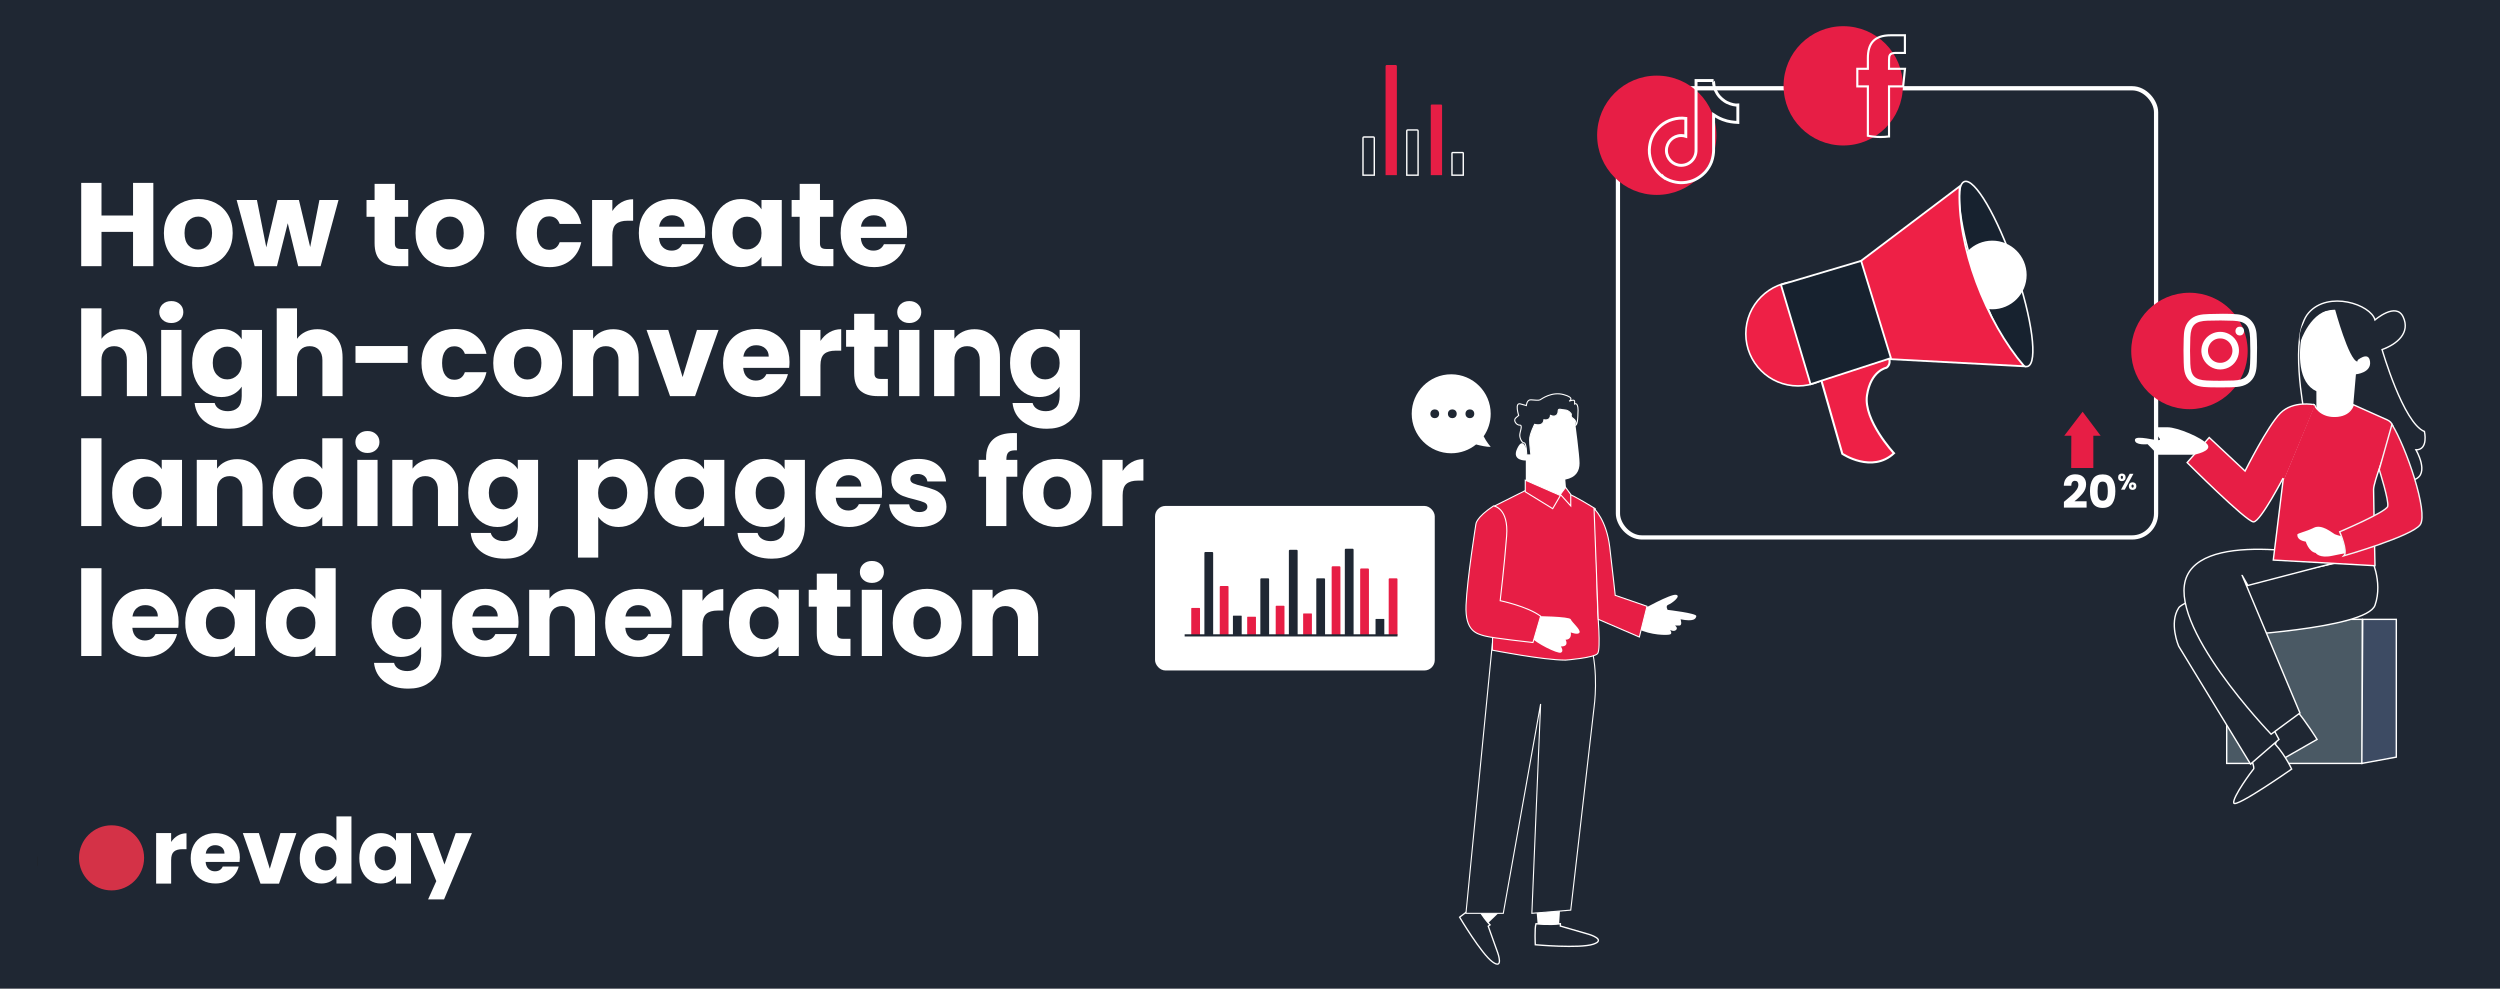 <?xml version="1.0" encoding="UTF-8"?>
<svg id="Layer_8" data-name="Layer 8" xmlns="http://www.w3.org/2000/svg" xmlns:xlink="http://www.w3.org/1999/xlink" viewBox="0 0 1770 700">
  <defs>
    <style>
      .cls-1, .cls-2, .cls-3, .cls-4, .cls-5, .cls-6, .cls-7, .cls-8 {
        fill: none;
      }

      .cls-2 {
        stroke-width: 1.55px;
      }

      .cls-2, .cls-9, .cls-10, .cls-11, .cls-12, .cls-3, .cls-13, .cls-14, .cls-15, .cls-4, .cls-5, .cls-6, .cls-16, .cls-17, .cls-18, .cls-19, .cls-20, .cls-21, .cls-22, .cls-23, .cls-7, .cls-8 {
        stroke-miterlimit: 10;
      }

      .cls-2, .cls-3 {
        stroke: #1f2733;
      }

      .cls-9, .cls-10 {
        fill: #17222f;
      }

      .cls-9, .cls-10, .cls-11, .cls-12, .cls-14, .cls-15, .cls-4, .cls-6, .cls-16, .cls-17, .cls-18, .cls-19, .cls-20, .cls-21, .cls-22, .cls-23, .cls-8 {
        stroke: #fff;
      }

      .cls-9, .cls-15, .cls-21 {
        stroke-width: 1.31px;
      }

      .cls-10, .cls-20 {
        stroke-width: 1.13px;
      }

      .cls-11, .cls-12, .cls-13, .cls-24 {
        fill: #e71e45;
      }

      .cls-25 {
        fill: #d43247;
      }

      .cls-12, .cls-16 {
        stroke-width: .78px;
      }

      .cls-3, .cls-4 {
        stroke-linecap: round;
        stroke-width: 3px;
      }

      .cls-13 {
        stroke: #f5f5f5;
      }

      .cls-14, .cls-16, .cls-17, .cls-18, .cls-26 {
        fill: #1f2733;
      }

      .cls-15, .cls-27 {
        fill: #fff;
      }

      .cls-28 {
        clip-path: url(#clippath-1);
      }

      .cls-5 {
        stroke: #e71e45;
        stroke-width: 2px;
      }

      .cls-6 {
        stroke-width: 1.51px;
      }

      .cls-17 {
        stroke-width: .98px;
      }

      .cls-18 {
        stroke-width: .95px;
      }

      .cls-19 {
        fill: #3d4b63;
      }

      .cls-20, .cls-21, .cls-22 {
        fill: #ee2046;
      }

      .cls-22 {
        stroke-width: 1.48px;
      }

      .cls-29 {
        clip-path: url(#clippath);
      }

      .cls-23 {
        fill: #4a5964;
      }

      .cls-7 {
        stroke: #211f1f;
        stroke-width: .25px;
      }

      .cls-8 {
        stroke-width: 2.08px;
      }
    </style>
    <clipPath id="clippath">
      <rect class="cls-1" width="1770" height="700"/>
    </clipPath>
    <clipPath id="clippath-1">
      <rect class="cls-1" x="26.7" y="548.01" width="337.56" height="117.99"/>
    </clipPath>
  </defs>
  <g class="cls-29">
    <rect class="cls-26" width="1770" height="700"/>
    <g>
      <g>
        <g>
          <path class="cls-22" d="M1340.92,320.89s-21.76-23.43-19.08-41.02c2.68-17.59,13.77-19.51,13.77-19.51,0,0,3.56-2.19,1.72-7.19-1.85-5-47.87,15.93-47.87,15.93l14.9,52.18s20.94,14.12,36.56-.39Z"/>
          <circle class="cls-20" cx="1272.98" cy="236.29" r="36.95"/>
          <ellipse class="cls-10" cx="1413.21" cy="193.88" rx="13.99" ry="69.15" transform="translate(13.51 468.8) rotate(-18.92)"/>
          <circle class="cls-15" cx="1410.55" cy="194.68" r="23.65"/>
          <path class="cls-21" d="M1387.48,131.91l-75.93,57.37,16.63,64.46,104.93,5.58c-26.89-31.61-48.19-84.58-45.63-127.41Z"/>
          <polygon class="cls-9" points="1338.77 253.52 1281.88 272.03 1260.91 201.59 1317.68 184.7 1338.77 253.52"/>
        </g>
        <line class="cls-3" x1="1443.5" y1="159.5" x2="1469.5" y2="134.5"/>
        <line class="cls-3" x1="1450.66" y1="182.62" x2="1513.5" y2="173.5"/>
        <line class="cls-3" x1="1451.5" y1="207.5" x2="1493.5" y2="222.5"/>
      </g>
      <rect class="cls-4" x="1145.5" y="62.5" width="381" height="318" rx="16.93" ry="16.93"/>
      <polygon class="cls-24" points="1466.41 331.34 1482.08 331.34 1482.08 308.5 1487.26 308.5 1474.5 291.5 1461.5 308.5 1466.5 308.5 1466.41 331.34"/>
      <g>
        <path class="cls-27" d="M1462.23,354.51c2.09-1.73,3.74-3.15,4.94-4.26,1.21-1.11,2.22-2.27,3.06-3.49s1.25-2.4,1.25-3.55c0-.87-.2-1.56-.61-2.05-.41-.49-1.01-.74-1.82-.74s-1.45.3-1.9.91c-.46.61-.69,1.47-.69,2.58h-5.28c.04-1.81.43-3.33,1.17-4.54.74-1.22,1.71-2.11,2.91-2.69s2.54-.86,4.02-.86c2.54,0,4.45.65,5.74,1.95,1.29,1.3,1.94,3,1.94,5.09,0,2.28-.78,4.4-2.34,6.35-1.56,1.95-3.54,3.86-5.95,5.71h8.64v4.45h-16.06v-4.06c.72-.58,1.06-.84.99-.8Z"/>
        <path class="cls-27" d="M1481.83,339.03c1.42-2.11,3.71-3.17,6.86-3.17s5.45,1.06,6.86,3.17,2.13,5,2.13,8.67-.71,6.62-2.13,8.74c-1.42,2.11-3.71,3.17-6.86,3.17s-5.45-1.06-6.86-3.17c-1.42-2.11-2.13-5.02-2.13-8.74s.71-6.56,2.13-8.67ZM1491.6,342.72c-.47-1.16-1.44-1.74-2.91-1.74s-2.44.58-2.91,1.74c-.47,1.16-.7,2.82-.7,4.98,0,1.45.08,2.65.26,3.6.17.95.52,1.72,1.04,2.3.52.59,1.3.88,2.32.88s1.8-.29,2.32-.88c.52-.59.87-1.35,1.04-2.3.17-.95.26-2.15.26-3.6,0-2.15-.23-3.81-.7-4.98Z"/>
        <path class="cls-27" d="M1500.36,335.96c.5-.47,1.14-.7,1.93-.7s1.43.24,1.92.7c.49.47.74,1.14.74,2s-.25,1.53-.74,2c-.49.47-1.13.7-1.92.7s-1.43-.23-1.93-.7c-.5-.47-.74-1.14-.74-2s.25-1.53.74-2ZM1501.5,337.96c0,.73.26,1.09.77,1.09.25,0,.44-.09.58-.27s.21-.45.21-.82c0-.74-.26-1.1-.78-1.1s-.77.37-.77,1.1ZM1510.48,335.43l-6.16,11.26h-2.64l6.16-11.26h2.64ZM1507.97,342.17c.49-.47,1.13-.7,1.92-.7s1.43.24,1.92.7c.49.47.74,1.14.74,2s-.25,1.53-.74,2c-.49.47-1.13.7-1.92.7s-1.43-.23-1.92-.7c-.49-.47-.74-1.14-.74-2s.25-1.53.74-2ZM1509.3,343.34c-.13.18-.2.46-.2.83,0,.73.26,1.09.77,1.09.25,0,.44-.09.58-.27s.21-.45.21-.82-.07-.64-.21-.82-.33-.28-.58-.28-.43.09-.57.27Z"/>
      </g>
      <g>
        <circle class="cls-24" cx="1550.13" cy="248.48" r="41.22"/>
        <g>
          <path class="cls-27" d="M1563.89,222.34c6.21-.19,13.76-.38,19.9.16,8.16.72,13.17,5.81,13.87,13.96.51,6.05.35,13.34.19,19.46-.12,4.62-.41,9.12-3.39,12.87-3.75,4.72-9.25,5.27-14.89,5.41-4.99.13-10.35.13-15.33,0-5.31-.14-10.69-.63-14.43-4.84-3.36-3.79-3.59-7.97-3.75-12.79-.18-5.54-.19-11.18,0-16.72.16-4.75.4-8.83,3.66-12.6,3.7-4.26,8.87-4.75,14.17-4.91ZM1563.04,227.04c-8.72.3-11.9,2.94-12.29,11.77-.27,6.06-.26,12.73,0,18.79.36,8.52,3.15,11.42,11.7,11.8,6.07.27,12.73.26,18.79,0,8.43-.36,11.41-3.1,11.8-11.61.28-6.07.25-12.72,0-18.79-.35-8.47-3.02-11.5-11.61-11.89-5.91-.27-12.47-.28-18.39-.07Z"/>
          <path class="cls-27" d="M1580.79,238.33c7.62,6.76,4.93,19.5-4.74,22.59-10.75,3.44-20.66-7.05-16.54-17.58,3.37-8.6,14.36-11.15,21.28-5.01ZM1571.03,239.64c-6.53.59-9.95,8.13-6.26,13.54,3.62,5.3,11.75,4.86,14.76-.81,3.26-6.16-1.58-13.35-8.49-12.73Z"/>
          <path class="cls-27" d="M1585.13,231.36c5.21-.76,4.63,7.3-.24,6.02-3.11-.82-2.83-5.57.24-6.02Z"/>
        </g>
      </g>
      <g>
        <circle class="cls-24" cx="1305" cy="60.77" r="42.23"/>
        <path class="cls-6" d="M1337.43,96.61v-35.44h9.99l1.32-12.47h-11.32l.02-6.24c0-3.25.31-5,4.98-5h6.25v-12.48h-9.99c-12,0-16.23,6.05-16.23,16.23v7.49h-7.48v12.47h7.48v34.94c2.92.58,5.93.89,9.01.89,1.99,0,3.98-.13,5.96-.39h0Z"/>
      </g>
      <g>
        <circle class="cls-24" cx="1173" cy="95.77" r="42.23"/>
        <path class="cls-8" d="M1222.56,72.47c-.49-.25-.96-.53-1.42-.83-1.34-.89-2.57-1.93-3.66-3.11-2.73-3.12-3.75-6.29-4.12-8.5h.02c-.31-1.84-.18-3.03-.16-3.03h-12.42v48.04c0,.65,0,1.28-.03,1.91,0,.08,0,.15-.01.24,0,.03,0,.07,0,.11v.03c-.27,3.5-2.26,6.64-5.31,8.37-1.57.89-3.34,1.36-5.14,1.36-5.79,0-10.48-4.72-10.48-10.55s4.69-10.55,10.48-10.55c1.1,0,2.18.17,3.23.51l.02-12.65c-6.39-.83-12.84,1.06-17.78,5.2-2.14,1.86-3.94,4.08-5.32,6.56-.52.9-2.5,4.54-2.74,10.43-.15,3.35.85,6.82,1.33,8.25v.03c.3.84,1.47,3.72,3.37,6.15,1.53,1.95,3.35,3.66,5.38,5.08v-.03l.03.03c6.01,4.09,12.68,3.82,12.68,3.82,1.15-.05,5.02,0,9.41-2.08,4.87-2.31,7.64-5.74,7.64-5.74,1.77-2.05,3.18-4.39,4.17-6.92,1.12-2.96,1.5-6.5,1.5-7.92v-25.49c.15.09,2.16,1.42,2.16,1.42,0,0,2.89,1.85,7.4,3.06,3.24.86,7.6,1.04,7.6,1.04v-12.33c-1.53.17-4.63-.32-7.81-1.9Z"/>
      </g>
      <g>
        <path class="cls-14" d="M1631.5,292.5s-11-55,3-71,44-6,47,5c0,0,15-13,20-2s-4,19-15,23c0,0,15,52,30,58,0,0,3,13-6,13,0,0,10,17-1,21s-78-47-78-47Z"/>
        <rect class="cls-23" x="1576.5" y="438.5" width="96" height="102"/>
        <polygon class="cls-19" points="1672.81 438.5 1696.59 438.5 1696.59 536.03 1672.19 540.5 1672.81 438.5"/>
        <path class="cls-14" d="M1609.5,514.06s1.89,7.01,1.94,11.22c.06,4.21-17.94,18.21-12.94,22.21l42-24s-8-13-15-21l-16,11.56Z"/>
        <path class="cls-14" d="M1593.36,536.03s3.14,7.47,2.14,8.47-15,20-14,24,41-24,41-24c0,0-6-13-15-21l-14.14,12.53Z"/>
        <path class="cls-27" d="M1655,219s-22,0-25,16-3,36,10,42v16l15,7.13,11-12.13,2-23s11-1,10-9-9.5-.5-9.5-.5l-13.5-36.5Z"/>
        <path class="cls-26" d="M1628.5,242.5s7.43-23.83,24.72-23.42c0,0,9.78,35.92,15.78,36.92l3.19-23.68-18.97-17.51s-16.72,6.69-21.72,13.69-3,14-3,14Z"/>
        <path class="cls-11" d="M1638.21,286.5s-14.71-3-23.71,6-25,41-25,41l-25.38-23.74-15.62,17.74s42,42,47,42,22-33,22-33l20.71-50Z"/>
        <path class="cls-14" d="M1678.06,393.5s9.44,18,3.44,35-107,22-107,22l39,73-20.14,17.48-50.86-83.48s-7-16.25,0-27.12,135.56-36.88,135.56-36.88Z"/>
        <path class="cls-14" d="M1587.5,407.5l40.87,97.3-20.43,15.02s-75.43-78.32-59.43-112.32,112-11,112-11l-69,18-4-7Z"/>
        <path class="cls-11" d="M1638.47,286.57s.04-.03.05,0c.33.75,3.96,8.41,14.69,8.18,11.28-.24,12.91-8.24,12.91-8.24l24.11,10.79c3.54,1.58,5.2,5.67,3.77,9.27-4.55,11.46-13.51,34.72-13.51,39.95,0,7,1,54,1,54l-72-4,7-57,21.97-52.93Z"/>
        <path class="cls-27" d="M1553.39,321.94h-25.61l-7.28-7.44s-9,1-9-3,15.84,1,17.42,0-3.42-3-3.42-9h9.14c6.86,0,24.53,7.32,28.2,12.16,3.67,4.84-9.44,7.28-9.44,7.28Z"/>
        <path class="cls-27" d="M1661.02,380.5s-6.43-1.53-7.98-2.26-9.12-7.46-14.83-4.6-11.71,3.86-11.71,4.86,0,4,6,5c0,0,2,7,7,8,0,0,2.49,4,11.74,2,9.26-2,11.26-2,11.26-2l-1.48-11Z"/>
        <path class="cls-13" d="M1684.5,332.5s7,22,6,26-34,18-34,18c0,0,6,14,3,17,0,0,48.21-13.85,54-22,6.04-8.51-10.26-55.69-20-71l-9,32Z"/>
        <line class="cls-5" x1="1638" y1="287" x2="1616.5" y2="338.5"/>
      </g>
    </g>
    <g>
      <path class="cls-27" d="M108.56,129.48v58.97h-14.36v-24.28h-22.34v24.28h-14.36v-58.97h14.36v23.1h22.34v-23.1h14.36Z"/>
      <path class="cls-27" d="M127.84,186.18c-3.67-1.96-6.55-4.76-8.65-8.4-2.1-3.64-3.15-7.9-3.15-12.77s1.06-9.06,3.19-12.73c2.13-3.67,5.04-6.48,8.74-8.44,3.7-1.96,7.84-2.94,12.43-2.94s8.74.98,12.43,2.94c3.7,1.96,6.61,4.77,8.74,8.44,2.13,3.67,3.19,7.91,3.19,12.73s-1.08,9.06-3.23,12.73c-2.16,3.67-5.1,6.48-8.82,8.44-3.72,1.96-7.88,2.94-12.47,2.94s-8.72-.98-12.39-2.94ZM147.24,173.67c1.93-2.02,2.9-4.9,2.9-8.65s-.94-6.64-2.81-8.65c-1.88-2.02-4.19-3.02-6.93-3.02s-5.12,1-6.97,2.98c-1.85,1.99-2.77,4.89-2.77,8.69s.91,6.64,2.73,8.65c1.82,2.02,4.1,3.02,6.85,3.02s5.08-1.01,7.01-3.02Z"/>
      <path class="cls-27" d="M239.68,141.58l-12.68,46.87h-15.88l-7.39-30.41-7.64,30.41h-15.79l-12.77-46.87h14.36l6.64,33.52,7.9-33.52h15.2l7.98,33.35,6.55-33.35h13.52Z"/>
      <path class="cls-27" d="M289.07,176.27v12.18h-7.31c-5.21,0-9.27-1.27-12.18-3.82-2.91-2.55-4.37-6.71-4.37-12.47v-18.65h-5.71v-11.93h5.71v-11.42h14.36v11.42h9.41v11.93h-9.41v18.82c0,1.4.34,2.41,1.01,3.02s1.79.92,3.36.92h5.12Z"/>
      <path class="cls-27" d="M306,186.18c-3.67-1.96-6.55-4.76-8.65-8.4-2.1-3.64-3.15-7.9-3.15-12.77s1.06-9.06,3.19-12.73c2.13-3.67,5.04-6.48,8.74-8.44,3.7-1.96,7.84-2.94,12.43-2.94s8.74.98,12.43,2.94c3.7,1.96,6.61,4.77,8.74,8.44,2.13,3.67,3.19,7.91,3.19,12.73s-1.08,9.06-3.23,12.73c-2.16,3.67-5.1,6.48-8.82,8.44-3.72,1.96-7.88,2.94-12.47,2.94s-8.72-.98-12.39-2.94ZM325.4,173.67c1.93-2.02,2.9-4.9,2.9-8.65s-.94-6.64-2.81-8.65c-1.88-2.02-4.19-3.02-6.93-3.02s-5.12,1-6.97,2.98c-1.85,1.99-2.77,4.89-2.77,8.69s.91,6.64,2.73,8.65c1.82,2.02,4.1,3.02,6.85,3.02s5.08-1.01,7.01-3.02Z"/>
      <path class="cls-27" d="M368.49,152.25c1.99-3.64,4.76-6.44,8.32-8.4,3.55-1.96,7.63-2.94,12.22-2.94,5.88,0,10.79,1.54,14.74,4.62,3.95,3.08,6.54,7.42,7.77,13.02h-15.29c-1.29-3.58-3.78-5.38-7.48-5.38-2.63,0-4.73,1.02-6.3,3.07-1.57,2.04-2.35,4.97-2.35,8.78s.78,6.73,2.35,8.78c1.57,2.04,3.67,3.07,6.3,3.07,3.7,0,6.19-1.79,7.48-5.38h15.29c-1.23,5.49-3.84,9.8-7.81,12.94-3.98,3.14-8.88,4.7-14.7,4.7-4.59,0-8.67-.98-12.22-2.94-3.56-1.96-6.33-4.76-8.32-8.4-1.99-3.64-2.98-7.9-2.98-12.77s.99-9.13,2.98-12.77Z"/>
      <path class="cls-27" d="M439.85,143.3c2.52-1.48,5.32-2.23,8.4-2.23v15.2h-3.95c-3.58,0-6.27.77-8.06,2.31-1.79,1.54-2.69,4.24-2.69,8.11v21.76h-14.36v-46.87h14.36v7.81c1.68-2.58,3.78-4.61,6.3-6.09Z"/>
      <path class="cls-27" d="M499.07,168.46h-32.51c.22,2.91,1.16,5.14,2.81,6.68,1.65,1.54,3.68,2.31,6.09,2.31,3.58,0,6.08-1.51,7.48-4.54h15.29c-.79,3.08-2.2,5.85-4.24,8.32-2.04,2.46-4.61,4.4-7.69,5.8-3.08,1.4-6.52,2.1-10.33,2.1-4.59,0-8.68-.98-12.26-2.94-3.58-1.96-6.38-4.76-8.4-8.4-2.02-3.64-3.02-7.9-3.02-12.77s.99-9.13,2.98-12.77c1.99-3.64,4.77-6.44,8.36-8.4,3.58-1.96,7.7-2.94,12.35-2.94s8.57.95,12.1,2.86c3.53,1.91,6.29,4.62,8.27,8.15,1.99,3.53,2.98,7.64,2.98,12.35,0,1.34-.08,2.75-.25,4.2ZM484.62,160.48c0-2.46-.84-4.42-2.52-5.88s-3.78-2.18-6.3-2.18-4.44.7-6.09,2.1c-1.65,1.4-2.67,3.39-3.07,5.96h17.98Z"/>
      <path class="cls-27" d="M506.76,152.25c1.82-3.64,4.3-6.44,7.43-8.4,3.14-1.96,6.64-2.94,10.5-2.94,3.3,0,6.2.67,8.69,2.02,2.49,1.34,4.41,3.11,5.75,5.29v-6.64h14.36v46.87h-14.36v-6.64c-1.4,2.18-3.35,3.95-5.84,5.29-2.49,1.34-5.39,2.02-8.69,2.02-3.81,0-7.28-.99-10.42-2.98-3.14-1.99-5.61-4.82-7.43-8.48-1.82-3.67-2.73-7.91-2.73-12.73s.91-9.04,2.73-12.68ZM536.16,156.53c-1.99-2.07-4.41-3.11-7.27-3.11s-5.28,1.02-7.27,3.07c-1.99,2.04-2.98,4.86-2.98,8.44s.99,6.43,2.98,8.53c1.99,2.1,4.41,3.15,7.27,3.15s5.28-1.04,7.27-3.11c1.99-2.07,2.98-4.9,2.98-8.48s-1-6.41-2.98-8.48Z"/>
      <path class="cls-27" d="M590.04,176.27v12.18h-7.31c-5.21,0-9.27-1.27-12.18-3.82-2.91-2.55-4.37-6.71-4.37-12.47v-18.65h-5.71v-11.93h5.71v-11.42h14.36v11.42h9.41v11.93h-9.41v18.82c0,1.4.34,2.41,1.01,3.02s1.79.92,3.36.92h5.12Z"/>
      <path class="cls-27" d="M641.95,168.46h-32.51c.22,2.91,1.16,5.14,2.81,6.68,1.65,1.54,3.68,2.31,6.09,2.31,3.58,0,6.08-1.51,7.48-4.54h15.29c-.79,3.08-2.2,5.85-4.24,8.32-2.04,2.46-4.61,4.4-7.69,5.8-3.08,1.4-6.52,2.1-10.33,2.1-4.59,0-8.68-.98-12.26-2.94-3.58-1.96-6.38-4.76-8.4-8.4-2.02-3.64-3.02-7.9-3.02-12.77s.99-9.13,2.98-12.77c1.99-3.64,4.77-6.44,8.36-8.4,3.58-1.96,7.7-2.94,12.35-2.94s8.57.95,12.1,2.86c3.53,1.91,6.29,4.62,8.27,8.15,1.99,3.53,2.98,7.64,2.98,12.35,0,1.34-.08,2.75-.25,4.2ZM627.51,160.48c0-2.46-.84-4.42-2.52-5.88s-3.78-2.18-6.3-2.18-4.44.7-6.09,2.1c-1.65,1.4-2.67,3.39-3.07,5.96h17.98Z"/>
      <path class="cls-27" d="M99.23,238.41c3.25,3.56,4.87,8.44,4.87,14.66v27.38h-14.28v-25.45c0-3.14-.81-5.57-2.44-7.31-1.62-1.74-3.81-2.6-6.55-2.6s-4.93.87-6.55,2.6c-1.62,1.74-2.44,4.17-2.44,7.31v25.45h-14.36v-62.16h14.36v21.59c1.46-2.07,3.44-3.72,5.96-4.96,2.52-1.23,5.35-1.85,8.48-1.85,5.38,0,9.69,1.78,12.94,5.33Z"/>
      <path class="cls-27" d="M115.15,226.48c-1.6-1.48-2.39-3.32-2.39-5.5s.8-4.1,2.39-5.59c1.6-1.48,3.65-2.23,6.17-2.23s4.49.74,6.09,2.23c1.6,1.48,2.39,3.35,2.39,5.59s-.8,4.02-2.39,5.5c-1.6,1.48-3.63,2.23-6.09,2.23s-4.58-.74-6.17-2.23ZM128.47,233.58v46.87h-14.36v-46.87h14.36Z"/>
      <path class="cls-27" d="M165.38,234.92c2.49,1.34,4.41,3.11,5.75,5.29v-6.64h14.36v46.79c0,4.31-.85,8.22-2.56,11.72-1.71,3.5-4.31,6.29-7.81,8.36-3.5,2.07-7.85,3.11-13.06,3.11-6.94,0-12.57-1.64-16.88-4.91-4.31-3.28-6.78-7.71-7.39-13.31h14.2c.45,1.79,1.51,3.21,3.19,4.24,1.68,1.04,3.75,1.55,6.22,1.55,2.97,0,5.33-.85,7.1-2.56,1.76-1.71,2.65-4.44,2.65-8.19v-6.64c-1.4,2.18-3.33,3.96-5.8,5.33-2.46,1.37-5.35,2.06-8.65,2.06-3.86,0-7.36-.99-10.5-2.98-3.14-1.99-5.61-4.82-7.43-8.48-1.82-3.67-2.73-7.91-2.73-12.73s.91-9.04,2.73-12.68c1.82-3.64,4.3-6.44,7.43-8.4,3.14-1.96,6.64-2.94,10.5-2.94,3.3,0,6.2.67,8.69,2.02ZM168.16,248.53c-1.99-2.07-4.41-3.11-7.27-3.11s-5.28,1.02-7.27,3.07c-1.99,2.04-2.98,4.86-2.98,8.44s.99,6.43,2.98,8.53c1.99,2.1,4.41,3.15,7.27,3.15s5.28-1.04,7.27-3.11c1.99-2.07,2.98-4.9,2.98-8.48s-1-6.41-2.98-8.48Z"/>
      <path class="cls-27" d="M237.67,238.41c3.25,3.56,4.87,8.44,4.87,14.66v27.38h-14.28v-25.45c0-3.14-.81-5.57-2.44-7.31-1.62-1.74-3.81-2.6-6.55-2.6s-4.93.87-6.55,2.6c-1.62,1.74-2.44,4.17-2.44,7.31v25.45h-14.36v-62.16h14.36v21.59c1.46-2.07,3.44-3.72,5.96-4.96,2.52-1.23,5.35-1.85,8.48-1.85,5.38,0,9.69,1.78,12.94,5.33Z"/>
      <path class="cls-27" d="M288.65,245v11.93h-36.96v-11.93h36.96Z"/>
      <path class="cls-27" d="M301.38,244.25c1.99-3.64,4.76-6.44,8.32-8.4,3.55-1.96,7.63-2.94,12.22-2.94,5.88,0,10.79,1.54,14.74,4.62,3.95,3.08,6.54,7.42,7.77,13.02h-15.29c-1.29-3.58-3.78-5.38-7.48-5.38-2.63,0-4.73,1.02-6.3,3.07-1.57,2.04-2.35,4.97-2.35,8.78s.78,6.73,2.35,8.78c1.57,2.04,3.67,3.07,6.3,3.07,3.7,0,6.19-1.79,7.48-5.38h15.29c-1.23,5.49-3.84,9.8-7.81,12.94-3.98,3.14-8.88,4.7-14.7,4.7-4.59,0-8.67-.98-12.22-2.94-3.56-1.96-6.33-4.76-8.32-8.4-1.99-3.64-2.98-7.9-2.98-12.77s.99-9.13,2.98-12.77Z"/>
      <path class="cls-27" d="M361.02,278.18c-3.67-1.96-6.55-4.76-8.65-8.4-2.1-3.64-3.15-7.9-3.15-12.77s1.06-9.06,3.19-12.73c2.13-3.67,5.04-6.48,8.74-8.44,3.7-1.96,7.84-2.94,12.43-2.94s8.74.98,12.43,2.94c3.7,1.96,6.61,4.77,8.74,8.44,2.13,3.67,3.19,7.91,3.19,12.73s-1.08,9.06-3.23,12.73c-2.16,3.67-5.1,6.48-8.82,8.44-3.72,1.96-7.88,2.94-12.47,2.94s-8.72-.98-12.39-2.94ZM380.42,265.67c1.93-2.02,2.9-4.9,2.9-8.65s-.94-6.64-2.81-8.65c-1.88-2.02-4.19-3.02-6.93-3.02s-5.12,1-6.97,2.98c-1.85,1.99-2.77,4.89-2.77,8.69s.91,6.64,2.73,8.65c1.82,2.02,4.1,3.02,6.85,3.02s5.08-1.01,7.01-3.02Z"/>
      <path class="cls-27" d="M447.28,238.41c3.28,3.56,4.91,8.44,4.91,14.66v27.38h-14.28v-25.45c0-3.14-.81-5.57-2.44-7.31-1.62-1.74-3.81-2.6-6.55-2.6s-4.93.87-6.55,2.6c-1.62,1.74-2.44,4.17-2.44,7.31v25.45h-14.36v-46.87h14.36v6.22c1.46-2.07,3.42-3.71,5.88-4.91,2.46-1.2,5.24-1.81,8.32-1.81,5.49,0,9.87,1.78,13.15,5.33Z"/>
      <path class="cls-27" d="M483.28,267.01l10.16-33.43h15.29l-16.63,46.87h-17.72l-16.63-46.87h15.37l10.16,33.43Z"/>
      <path class="cls-27" d="M558.71,260.46h-32.51c.22,2.91,1.16,5.14,2.81,6.68,1.65,1.54,3.68,2.31,6.09,2.31,3.58,0,6.08-1.51,7.48-4.54h15.29c-.79,3.08-2.2,5.85-4.24,8.32-2.04,2.46-4.61,4.4-7.69,5.8-3.08,1.4-6.52,2.1-10.33,2.1-4.59,0-8.68-.98-12.26-2.94-3.58-1.96-6.38-4.76-8.4-8.4-2.02-3.64-3.02-7.9-3.02-12.77s.99-9.13,2.98-12.77c1.99-3.64,4.77-6.44,8.36-8.4,3.58-1.96,7.7-2.94,12.35-2.94s8.57.95,12.1,2.86c3.53,1.91,6.29,4.62,8.27,8.15,1.99,3.53,2.98,7.64,2.98,12.35,0,1.34-.08,2.75-.25,4.2ZM544.26,252.48c0-2.46-.84-4.42-2.52-5.88s-3.78-2.18-6.3-2.18-4.44.7-6.09,2.1c-1.65,1.4-2.67,3.39-3.07,5.96h17.98Z"/>
      <path class="cls-27" d="M587.18,235.3c2.52-1.48,5.32-2.23,8.4-2.23v15.2h-3.95c-3.58,0-6.27.77-8.06,2.31-1.79,1.54-2.69,4.24-2.69,8.11v21.76h-14.36v-46.87h14.36v7.81c1.68-2.58,3.78-4.61,6.3-6.09Z"/>
      <path class="cls-27" d="M628.6,268.27v12.18h-7.31c-5.21,0-9.27-1.27-12.18-3.82-2.91-2.55-4.37-6.71-4.37-12.47v-18.65h-5.71v-11.93h5.71v-11.42h14.36v11.42h9.41v11.93h-9.41v18.82c0,1.4.34,2.41,1.01,3.02s1.79.92,3.36.92h5.12Z"/>
      <path class="cls-27" d="M637.62,226.48c-1.6-1.48-2.39-3.32-2.39-5.5s.8-4.1,2.39-5.59c1.6-1.48,3.65-2.23,6.17-2.23s4.49.74,6.09,2.23c1.6,1.48,2.39,3.35,2.39,5.59s-.8,4.02-2.39,5.5c-1.6,1.48-3.63,2.23-6.09,2.23s-4.58-.74-6.17-2.23ZM650.94,233.58v46.87h-14.36v-46.87h14.36Z"/>
      <path class="cls-27" d="M703.06,238.41c3.28,3.56,4.91,8.44,4.91,14.66v27.38h-14.28v-25.45c0-3.14-.81-5.57-2.44-7.31-1.62-1.74-3.81-2.6-6.55-2.6s-4.93.87-6.55,2.6c-1.62,1.74-2.44,4.17-2.44,7.31v25.45h-14.36v-46.87h14.36v6.22c1.46-2.07,3.42-3.71,5.88-4.91,2.46-1.2,5.24-1.81,8.32-1.81,5.49,0,9.87,1.78,13.15,5.33Z"/>
      <path class="cls-27" d="M744.47,234.92c2.49,1.34,4.41,3.11,5.75,5.29v-6.64h14.36v46.79c0,4.31-.85,8.22-2.56,11.72-1.71,3.5-4.31,6.29-7.81,8.36-3.5,2.07-7.85,3.11-13.06,3.11-6.94,0-12.57-1.64-16.88-4.91-4.31-3.28-6.78-7.71-7.39-13.31h14.2c.45,1.79,1.51,3.21,3.19,4.24,1.68,1.04,3.75,1.55,6.22,1.55,2.97,0,5.33-.85,7.1-2.56,1.76-1.71,2.65-4.44,2.65-8.19v-6.64c-1.4,2.18-3.33,3.96-5.8,5.33-2.46,1.37-5.35,2.06-8.65,2.06-3.86,0-7.36-.99-10.5-2.98-3.14-1.99-5.61-4.82-7.43-8.48-1.82-3.67-2.73-7.91-2.73-12.73s.91-9.04,2.73-12.68c1.82-3.64,4.3-6.44,7.43-8.4,3.14-1.96,6.64-2.94,10.5-2.94,3.3,0,6.2.67,8.69,2.02ZM747.25,248.53c-1.99-2.07-4.41-3.11-7.27-3.11s-5.28,1.02-7.27,3.07c-1.99,2.04-2.98,4.86-2.98,8.44s.99,6.43,2.98,8.53c1.99,2.1,4.41,3.15,7.27,3.15s5.28-1.04,7.27-3.11c1.99-2.07,2.98-4.9,2.98-8.48s-1-6.41-2.98-8.48Z"/>
      <path class="cls-27" d="M71.85,310.29v62.16h-14.36v-62.16h14.36Z"/>
      <path class="cls-27" d="M82.14,336.25c1.82-3.64,4.3-6.44,7.43-8.4,3.14-1.96,6.64-2.94,10.5-2.94,3.3,0,6.2.67,8.69,2.02,2.49,1.34,4.41,3.11,5.75,5.29v-6.64h14.36v46.87h-14.36v-6.64c-1.4,2.18-3.35,3.95-5.84,5.29-2.49,1.34-5.39,2.02-8.69,2.02-3.81,0-7.28-.99-10.42-2.98-3.14-1.99-5.61-4.82-7.43-8.48-1.82-3.67-2.73-7.91-2.73-12.73s.91-9.04,2.73-12.68ZM111.54,340.53c-1.99-2.07-4.41-3.11-7.27-3.11s-5.28,1.02-7.27,3.07c-1.99,2.04-2.98,4.86-2.98,8.44s.99,6.43,2.98,8.53c1.99,2.1,4.41,3.15,7.27,3.15s5.28-1.04,7.27-3.11c1.99-2.07,2.98-4.9,2.98-8.48s-1-6.41-2.98-8.48Z"/>
      <path class="cls-27" d="M181.01,330.41c3.28,3.56,4.91,8.44,4.91,14.66v27.38h-14.28v-25.45c0-3.14-.81-5.57-2.44-7.31-1.62-1.74-3.81-2.6-6.55-2.6s-4.93.87-6.55,2.6c-1.62,1.74-2.44,4.17-2.44,7.31v25.45h-14.36v-46.87h14.36v6.22c1.46-2.07,3.42-3.71,5.88-4.91,2.46-1.2,5.24-1.81,8.32-1.81,5.49,0,9.87,1.78,13.15,5.33Z"/>
      <path class="cls-27" d="M195.79,336.25c1.82-3.64,4.3-6.44,7.43-8.4,3.14-1.96,6.64-2.94,10.5-2.94,3.08,0,5.89.64,8.44,1.93,2.55,1.29,4.55,3.02,6.01,5.21v-21.76h14.36v62.16h-14.36v-6.72c-1.34,2.24-3.26,4.03-5.75,5.38-2.49,1.34-5.39,2.02-8.69,2.02-3.86,0-7.36-.99-10.5-2.98-3.14-1.99-5.61-4.82-7.43-8.48-1.82-3.67-2.73-7.91-2.73-12.73s.91-9.04,2.73-12.68ZM225.19,340.53c-1.99-2.07-4.41-3.11-7.27-3.11s-5.28,1.02-7.27,3.07c-1.99,2.04-2.98,4.86-2.98,8.44s.99,6.43,2.98,8.53c1.99,2.1,4.41,3.15,7.27,3.15s5.28-1.04,7.27-3.11c1.99-2.07,2.98-4.9,2.98-8.48s-1-6.41-2.98-8.48Z"/>
      <path class="cls-27" d="M254,318.48c-1.6-1.48-2.39-3.32-2.39-5.5s.8-4.1,2.39-5.59c1.6-1.48,3.65-2.23,6.17-2.23s4.49.74,6.09,2.23c1.6,1.48,2.39,3.35,2.39,5.59s-.8,4.02-2.39,5.5c-1.6,1.48-3.63,2.23-6.09,2.23s-4.58-.74-6.17-2.23ZM267.32,325.58v46.87h-14.36v-46.87h14.36Z"/>
      <path class="cls-27" d="M319.44,330.41c3.28,3.56,4.91,8.44,4.91,14.66v27.38h-14.28v-25.45c0-3.14-.81-5.57-2.44-7.31-1.62-1.74-3.81-2.6-6.55-2.6s-4.93.87-6.55,2.6c-1.62,1.74-2.44,4.17-2.44,7.31v25.45h-14.36v-46.87h14.36v6.22c1.46-2.07,3.42-3.71,5.88-4.91,2.46-1.2,5.24-1.81,8.32-1.81,5.49,0,9.87,1.78,13.15,5.33Z"/>
      <path class="cls-27" d="M360.85,326.92c2.49,1.34,4.41,3.11,5.75,5.29v-6.64h14.36v46.79c0,4.31-.85,8.22-2.56,11.72-1.71,3.5-4.31,6.29-7.81,8.36-3.5,2.07-7.85,3.11-13.06,3.11-6.94,0-12.57-1.64-16.88-4.91-4.31-3.28-6.78-7.71-7.39-13.31h14.2c.45,1.79,1.51,3.21,3.19,4.24,1.68,1.04,3.75,1.55,6.22,1.55,2.97,0,5.33-.85,7.1-2.56,1.76-1.71,2.65-4.44,2.65-8.19v-6.64c-1.4,2.18-3.33,3.96-5.8,5.33-2.46,1.37-5.35,2.06-8.65,2.06-3.86,0-7.36-.99-10.5-2.98-3.14-1.99-5.61-4.82-7.43-8.48-1.82-3.67-2.73-7.91-2.73-12.73s.91-9.04,2.73-12.68c1.82-3.64,4.3-6.44,7.43-8.4,3.14-1.96,6.64-2.94,10.5-2.94,3.3,0,6.2.67,8.69,2.02ZM363.62,340.53c-1.99-2.07-4.41-3.11-7.27-3.11s-5.28,1.02-7.27,3.07c-1.99,2.04-2.98,4.86-2.98,8.44s.99,6.43,2.98,8.53c1.99,2.1,4.41,3.15,7.27,3.15s5.28-1.04,7.27-3.11c1.99-2.07,2.98-4.9,2.98-8.48s-1-6.41-2.98-8.48Z"/>
      <path class="cls-27" d="M429.35,326.92c2.46-1.34,5.35-2.02,8.65-2.02,3.86,0,7.36.98,10.5,2.94,3.14,1.96,5.61,4.76,7.43,8.4,1.82,3.64,2.73,7.87,2.73,12.68s-.91,9.06-2.73,12.73c-1.82,3.67-4.3,6.5-7.43,8.48-3.14,1.99-6.64,2.98-10.5,2.98-3.25,0-6.12-.67-8.61-2.02-2.49-1.34-4.44-3.08-5.84-5.21v28.9h-14.36v-69.22h14.36v6.64c1.4-2.18,3.33-3.95,5.8-5.29ZM441.07,340.49c-1.99-2.04-4.44-3.07-7.35-3.07s-5.28,1.04-7.27,3.11c-1.99,2.07-2.98,4.9-2.98,8.48s.99,6.41,2.98,8.48c1.99,2.07,4.41,3.11,7.27,3.11s5.29-1.05,7.31-3.15c2.02-2.1,3.02-4.94,3.02-8.53s-1-6.4-2.98-8.44Z"/>
      <path class="cls-27" d="M466.1,336.25c1.82-3.64,4.3-6.44,7.43-8.4,3.14-1.96,6.64-2.94,10.5-2.94,3.3,0,6.2.67,8.69,2.02,2.49,1.34,4.41,3.11,5.75,5.29v-6.64h14.36v46.87h-14.36v-6.64c-1.4,2.18-3.35,3.95-5.84,5.29-2.49,1.34-5.39,2.02-8.69,2.02-3.81,0-7.28-.99-10.42-2.98-3.14-1.99-5.61-4.82-7.43-8.48-1.82-3.67-2.73-7.91-2.73-12.73s.91-9.04,2.73-12.68ZM495.5,340.53c-1.99-2.07-4.41-3.11-7.27-3.11s-5.28,1.02-7.27,3.07c-1.99,2.04-2.98,4.86-2.98,8.44s.99,6.43,2.98,8.53c1.99,2.1,4.41,3.15,7.27,3.15s5.28-1.04,7.27-3.11c1.99-2.07,2.98-4.9,2.98-8.48s-1-6.41-2.98-8.48Z"/>
      <path class="cls-27" d="M549.76,326.92c2.49,1.34,4.41,3.11,5.75,5.29v-6.64h14.36v46.79c0,4.31-.85,8.22-2.56,11.72-1.71,3.5-4.31,6.29-7.81,8.36-3.5,2.07-7.85,3.11-13.06,3.11-6.94,0-12.57-1.64-16.88-4.91-4.31-3.28-6.78-7.71-7.39-13.31h14.2c.45,1.79,1.51,3.21,3.19,4.24,1.68,1.04,3.75,1.55,6.22,1.55,2.97,0,5.33-.85,7.1-2.56,1.76-1.71,2.65-4.44,2.65-8.19v-6.64c-1.4,2.18-3.33,3.96-5.8,5.33-2.46,1.37-5.35,2.06-8.65,2.06-3.86,0-7.36-.99-10.5-2.98-3.14-1.99-5.61-4.82-7.43-8.48-1.82-3.67-2.73-7.91-2.73-12.73s.91-9.04,2.73-12.68c1.82-3.64,4.3-6.44,7.43-8.4,3.14-1.96,6.64-2.94,10.5-2.94,3.3,0,6.2.67,8.69,2.02ZM552.54,340.53c-1.99-2.07-4.41-3.11-7.27-3.11s-5.28,1.02-7.27,3.07c-1.99,2.04-2.98,4.86-2.98,8.44s.99,6.43,2.98,8.53c1.99,2.1,4.41,3.15,7.27,3.15s5.28-1.04,7.27-3.11c1.99-2.07,2.98-4.9,2.98-8.48s-1-6.41-2.98-8.48Z"/>
      <path class="cls-27" d="M624.23,352.46h-32.51c.22,2.91,1.16,5.14,2.81,6.68,1.65,1.54,3.68,2.31,6.09,2.31,3.58,0,6.08-1.51,7.48-4.54h15.29c-.79,3.08-2.2,5.85-4.24,8.32-2.04,2.46-4.61,4.4-7.69,5.8-3.08,1.4-6.52,2.1-10.33,2.1-4.59,0-8.68-.98-12.26-2.94-3.58-1.96-6.38-4.76-8.4-8.4-2.02-3.64-3.02-7.9-3.02-12.77s.99-9.13,2.98-12.77c1.99-3.64,4.77-6.44,8.36-8.4,3.58-1.96,7.7-2.94,12.35-2.94s8.57.95,12.1,2.86c3.53,1.91,6.29,4.62,8.27,8.15,1.99,3.53,2.98,7.64,2.98,12.35,0,1.34-.08,2.75-.25,4.2ZM609.78,344.48c0-2.46-.84-4.42-2.52-5.88s-3.78-2.18-6.3-2.18-4.44.7-6.09,2.1c-1.65,1.4-2.67,3.39-3.07,5.96h17.98Z"/>
      <path class="cls-27" d="M640.19,371.02c-3.19-1.4-5.71-3.32-7.56-5.75-1.85-2.44-2.88-5.17-3.11-8.19h14.2c.17,1.62.92,2.94,2.27,3.95,1.34,1.01,3,1.51,4.96,1.51,1.79,0,3.18-.35,4.16-1.05.98-.7,1.47-1.61,1.47-2.73,0-1.34-.7-2.34-2.1-2.98-1.4-.64-3.67-1.36-6.8-2.14-3.36-.78-6.16-1.61-8.4-2.48-2.24-.87-4.17-2.24-5.8-4.12-1.62-1.88-2.44-4.41-2.44-7.6,0-2.69.74-5.14,2.23-7.35,1.48-2.21,3.67-3.96,6.55-5.25,2.88-1.29,6.31-1.93,10.29-1.93,5.88,0,10.51,1.46,13.9,4.37,3.39,2.91,5.33,6.78,5.84,11.59h-13.27c-.22-1.62-.94-2.91-2.14-3.86-1.21-.95-2.79-1.43-4.75-1.43-1.68,0-2.97.32-3.86.97-.9.64-1.34,1.53-1.34,2.65,0,1.34.71,2.35,2.14,3.02,1.43.67,3.65,1.34,6.68,2.02,3.47.9,6.3,1.78,8.48,2.65,2.18.87,4.1,2.27,5.75,4.2,1.65,1.93,2.5,4.52,2.56,7.77,0,2.75-.77,5.2-2.31,7.35-1.54,2.16-3.75,3.85-6.64,5.08-2.89,1.23-6.23,1.85-10.04,1.85-4.09,0-7.73-.7-10.92-2.1Z"/>
      <path class="cls-27" d="M720.24,337.51h-7.73v34.94h-14.36v-34.94h-5.21v-11.93h5.21v-1.34c0-5.77,1.65-10.15,4.96-13.15,3.3-3,8.15-4.49,14.53-4.49,1.06,0,1.85.03,2.35.08v12.18c-2.74-.17-4.68.22-5.8,1.18-1.12.95-1.68,2.66-1.68,5.12v.42h7.73v11.93Z"/>
      <path class="cls-27" d="M735.91,370.18c-3.67-1.96-6.55-4.76-8.65-8.4-2.1-3.64-3.15-7.9-3.15-12.77s1.06-9.06,3.19-12.73c2.13-3.67,5.04-6.48,8.74-8.44,3.7-1.96,7.84-2.94,12.43-2.94s8.74.98,12.43,2.94c3.7,1.96,6.61,4.77,8.74,8.44,2.13,3.67,3.19,7.91,3.19,12.73s-1.08,9.06-3.23,12.73c-2.16,3.67-5.1,6.48-8.82,8.44-3.72,1.96-7.88,2.94-12.47,2.94s-8.72-.98-12.39-2.94ZM755.31,357.67c1.93-2.02,2.9-4.9,2.9-8.65s-.94-6.64-2.81-8.65c-1.88-2.02-4.19-3.02-6.93-3.02s-5.12,1-6.97,2.98c-1.85,1.99-2.77,4.89-2.77,8.69s.91,6.64,2.73,8.65c1.82,2.02,4.1,3.02,6.85,3.02s5.08-1.01,7.01-3.02Z"/>
      <path class="cls-27" d="M801.13,327.3c2.52-1.48,5.32-2.23,8.4-2.23v15.2h-3.95c-3.58,0-6.27.77-8.06,2.31-1.79,1.54-2.69,4.24-2.69,8.11v21.76h-14.36v-46.87h14.36v7.81c1.68-2.58,3.78-4.61,6.3-6.09Z"/>
      <path class="cls-27" d="M71.85,402.29v62.16h-14.36v-62.16h14.36Z"/>
      <path class="cls-27" d="M126.2,444.46h-32.51c.22,2.91,1.16,5.14,2.81,6.68,1.65,1.54,3.68,2.31,6.09,2.31,3.58,0,6.08-1.51,7.48-4.54h15.29c-.79,3.08-2.2,5.85-4.24,8.32-2.04,2.46-4.61,4.4-7.69,5.8-3.08,1.4-6.52,2.1-10.33,2.1-4.59,0-8.68-.98-12.26-2.94-3.58-1.96-6.38-4.76-8.4-8.4-2.02-3.64-3.02-7.9-3.02-12.77s.99-9.13,2.98-12.77c1.99-3.64,4.77-6.44,8.36-8.4,3.58-1.96,7.7-2.94,12.35-2.94s8.57.95,12.1,2.86c3.53,1.91,6.29,4.62,8.27,8.15,1.99,3.53,2.98,7.64,2.98,12.35,0,1.34-.08,2.75-.25,4.2ZM111.75,436.48c0-2.46-.84-4.42-2.52-5.88s-3.78-2.18-6.3-2.18-4.44.7-6.09,2.1c-1.65,1.4-2.67,3.39-3.07,5.96h17.98Z"/>
      <path class="cls-27" d="M133.88,428.25c1.82-3.64,4.3-6.44,7.43-8.4,3.14-1.96,6.64-2.94,10.5-2.94,3.3,0,6.2.67,8.69,2.02,2.49,1.34,4.41,3.11,5.75,5.29v-6.64h14.36v46.87h-14.36v-6.64c-1.4,2.18-3.35,3.95-5.84,5.29-2.49,1.34-5.39,2.02-8.69,2.02-3.81,0-7.28-.99-10.42-2.98-3.14-1.99-5.61-4.82-7.43-8.48-1.82-3.67-2.73-7.91-2.73-12.73s.91-9.04,2.73-12.68ZM163.29,432.53c-1.99-2.07-4.41-3.11-7.27-3.11s-5.28,1.02-7.27,3.07c-1.99,2.04-2.98,4.86-2.98,8.44s.99,6.43,2.98,8.53c1.99,2.1,4.41,3.15,7.27,3.15s5.28-1.04,7.27-3.11c1.99-2.07,2.98-4.9,2.98-8.48s-1-6.41-2.98-8.48Z"/>
      <path class="cls-27" d="M190.92,428.25c1.82-3.64,4.3-6.44,7.43-8.4,3.14-1.96,6.64-2.94,10.5-2.94,3.08,0,5.89.64,8.44,1.93,2.55,1.29,4.55,3.02,6.01,5.21v-21.76h14.36v62.16h-14.36v-6.72c-1.34,2.24-3.26,4.03-5.75,5.38-2.49,1.34-5.39,2.02-8.69,2.02-3.86,0-7.36-.99-10.5-2.98-3.14-1.99-5.61-4.82-7.43-8.48-1.82-3.67-2.73-7.91-2.73-12.73s.91-9.04,2.73-12.68ZM220.32,432.53c-1.99-2.07-4.41-3.11-7.27-3.11s-5.28,1.02-7.27,3.07c-1.99,2.04-2.98,4.86-2.98,8.44s.99,6.43,2.98,8.53c1.99,2.1,4.41,3.15,7.27,3.15s5.28-1.04,7.27-3.11c1.99-2.07,2.98-4.9,2.98-8.48s-1-6.41-2.98-8.48Z"/>
      <path class="cls-27" d="M292.39,418.92c2.49,1.34,4.41,3.11,5.75,5.29v-6.64h14.36v46.79c0,4.31-.85,8.22-2.56,11.72-1.71,3.5-4.31,6.29-7.81,8.36-3.5,2.07-7.85,3.11-13.06,3.11-6.94,0-12.57-1.64-16.88-4.91-4.31-3.28-6.78-7.71-7.39-13.31h14.2c.45,1.79,1.51,3.21,3.19,4.24,1.68,1.04,3.75,1.55,6.22,1.55,2.97,0,5.33-.85,7.1-2.56,1.76-1.71,2.65-4.44,2.65-8.19v-6.64c-1.4,2.18-3.33,3.96-5.8,5.33-2.46,1.37-5.35,2.06-8.65,2.06-3.86,0-7.36-.99-10.5-2.98-3.14-1.99-5.61-4.82-7.43-8.48-1.82-3.67-2.73-7.91-2.73-12.73s.91-9.04,2.73-12.68c1.82-3.64,4.3-6.44,7.43-8.4,3.14-1.96,6.64-2.94,10.5-2.94,3.3,0,6.2.67,8.69,2.02ZM295.16,432.53c-1.99-2.07-4.41-3.11-7.27-3.11s-5.28,1.02-7.27,3.07c-1.99,2.04-2.98,4.86-2.98,8.44s.99,6.43,2.98,8.53c1.99,2.1,4.41,3.15,7.27,3.15s5.28-1.04,7.27-3.11c1.99-2.07,2.98-4.9,2.98-8.48s-1-6.41-2.98-8.48Z"/>
      <path class="cls-27" d="M366.86,444.46h-32.51c.22,2.91,1.16,5.14,2.81,6.68,1.65,1.54,3.68,2.31,6.09,2.31,3.58,0,6.08-1.51,7.48-4.54h15.29c-.79,3.08-2.2,5.85-4.24,8.32-2.04,2.46-4.61,4.4-7.69,5.8-3.08,1.4-6.52,2.1-10.33,2.1-4.59,0-8.68-.98-12.26-2.94-3.58-1.96-6.38-4.76-8.4-8.4-2.02-3.64-3.02-7.9-3.02-12.77s.99-9.13,2.98-12.77c1.99-3.64,4.77-6.44,8.36-8.4,3.58-1.96,7.7-2.94,12.35-2.94s8.57.95,12.1,2.86c3.53,1.91,6.29,4.62,8.27,8.15,1.99,3.53,2.98,7.64,2.98,12.35,0,1.34-.08,2.75-.25,4.2ZM352.41,436.48c0-2.46-.84-4.42-2.52-5.88s-3.78-2.18-6.3-2.18-4.44.7-6.09,2.1c-1.65,1.4-2.67,3.39-3.07,5.96h17.98Z"/>
      <path class="cls-27" d="M416.37,422.41c3.28,3.56,4.91,8.44,4.91,14.66v27.38h-14.28v-25.45c0-3.14-.81-5.57-2.44-7.31-1.62-1.74-3.81-2.6-6.55-2.6s-4.93.87-6.55,2.6c-1.62,1.74-2.44,4.17-2.44,7.31v25.45h-14.36v-46.87h14.36v6.22c1.46-2.07,3.42-3.71,5.88-4.91,2.46-1.2,5.24-1.81,8.32-1.81,5.49,0,9.87,1.78,13.15,5.33Z"/>
      <path class="cls-27" d="M475.21,444.46h-32.51c.22,2.91,1.16,5.14,2.81,6.68,1.65,1.54,3.68,2.31,6.09,2.31,3.58,0,6.08-1.51,7.48-4.54h15.29c-.79,3.08-2.2,5.85-4.24,8.32-2.04,2.46-4.61,4.4-7.69,5.8-3.08,1.4-6.52,2.1-10.33,2.1-4.59,0-8.68-.98-12.26-2.94-3.58-1.96-6.38-4.76-8.4-8.4-2.02-3.64-3.02-7.9-3.02-12.77s.99-9.13,2.98-12.77c1.99-3.64,4.77-6.44,8.36-8.4,3.58-1.96,7.7-2.94,12.35-2.94s8.57.95,12.1,2.86c3.53,1.91,6.29,4.62,8.27,8.15,1.99,3.53,2.98,7.64,2.98,12.35,0,1.34-.08,2.75-.25,4.2ZM460.77,436.48c0-2.46-.84-4.42-2.52-5.88s-3.78-2.18-6.3-2.18-4.44.7-6.09,2.1c-1.65,1.4-2.67,3.39-3.07,5.96h17.98Z"/>
      <path class="cls-27" d="M503.69,419.3c2.52-1.48,5.32-2.23,8.4-2.23v15.2h-3.95c-3.58,0-6.27.77-8.06,2.31-1.79,1.54-2.69,4.24-2.69,8.11v21.76h-14.36v-46.87h14.36v7.81c1.68-2.58,3.78-4.61,6.3-6.09Z"/>
      <path class="cls-27" d="M518.85,428.25c1.82-3.64,4.3-6.44,7.43-8.4,3.14-1.96,6.64-2.94,10.5-2.94,3.3,0,6.2.67,8.69,2.02,2.49,1.34,4.41,3.11,5.75,5.29v-6.64h14.36v46.87h-14.36v-6.64c-1.4,2.18-3.35,3.95-5.84,5.29-2.49,1.34-5.39,2.02-8.69,2.02-3.81,0-7.28-.99-10.42-2.98-3.14-1.99-5.61-4.82-7.43-8.48-1.82-3.67-2.73-7.91-2.73-12.73s.91-9.04,2.73-12.68ZM548.25,432.53c-1.99-2.07-4.41-3.11-7.27-3.11s-5.28,1.02-7.27,3.07c-1.99,2.04-2.98,4.86-2.98,8.44s.99,6.43,2.98,8.53c1.99,2.1,4.41,3.15,7.27,3.15s5.28-1.04,7.27-3.11c1.99-2.07,2.98-4.9,2.98-8.48s-1-6.41-2.98-8.48Z"/>
      <path class="cls-27" d="M602.14,452.27v12.18h-7.31c-5.21,0-9.27-1.27-12.18-3.82-2.91-2.55-4.37-6.71-4.37-12.47v-18.65h-5.71v-11.93h5.71v-11.42h14.36v11.42h9.41v11.93h-9.41v18.82c0,1.4.34,2.41,1.01,3.02s1.79.92,3.36.92h5.12Z"/>
      <path class="cls-27" d="M611.17,410.48c-1.6-1.48-2.39-3.32-2.39-5.5s.8-4.1,2.39-5.59c1.6-1.48,3.65-2.23,6.17-2.23s4.49.74,6.09,2.23c1.6,1.48,2.39,3.35,2.39,5.59s-.8,4.02-2.39,5.5c-1.6,1.48-3.63,2.23-6.09,2.23s-4.58-.74-6.17-2.23ZM624.48,417.58v46.87h-14.36v-46.87h14.36Z"/>
      <path class="cls-27" d="M643.84,462.18c-3.67-1.96-6.55-4.76-8.65-8.4-2.1-3.64-3.15-7.9-3.15-12.77s1.06-9.06,3.19-12.73c2.13-3.67,5.04-6.48,8.74-8.44,3.7-1.96,7.84-2.94,12.43-2.94s8.74.98,12.43,2.94c3.7,1.96,6.61,4.77,8.74,8.44,2.13,3.67,3.19,7.91,3.19,12.73s-1.08,9.06-3.23,12.73c-2.16,3.67-5.1,6.48-8.82,8.44-3.72,1.96-7.88,2.94-12.47,2.94s-8.72-.98-12.39-2.94ZM663.25,449.67c1.93-2.02,2.9-4.9,2.9-8.65s-.94-6.64-2.81-8.65c-1.88-2.02-4.19-3.02-6.93-3.02s-5.12,1-6.97,2.98c-1.85,1.99-2.77,4.89-2.77,8.69s.91,6.64,2.73,8.65c1.82,2.02,4.1,3.02,6.85,3.02s5.08-1.01,7.01-3.02Z"/>
      <path class="cls-27" d="M730.11,422.41c3.28,3.56,4.91,8.44,4.91,14.66v27.38h-14.28v-25.45c0-3.14-.81-5.57-2.44-7.31-1.62-1.74-3.81-2.6-6.55-2.6s-4.93.87-6.55,2.6c-1.62,1.74-2.44,4.17-2.44,7.31v25.45h-14.36v-46.87h14.36v6.22c1.46-2.07,3.42-3.71,5.88-4.91,2.46-1.2,5.24-1.81,8.32-1.81,5.49,0,9.87,1.78,13.15,5.33Z"/>
    </g>
    <g id="Layer_1-2" data-name="Layer 1">
      <g class="cls-28">
        <g>
          <line class="cls-7" x1="26.77" y1="613.02" x2="26.77" y2="606.49"/>
          <g>
            <circle class="cls-25" cx="78.97" cy="607.36" r="23.05"/>
            <g>
              <path class="cls-27" d="M125.83,591.63c-1.86,1.1-3.42,2.6-4.66,4.5v-6.34h-10.63v35.8h10.63v-16.66c0-2.86.66-4.86,1.99-6,1.33-1.14,3.31-1.71,5.96-1.71h2.92v-11.25c-2.28,0-4.35.55-6.21,1.65h0Z"/>
              <path class="cls-27" d="M169.82,607.13c0-3.48-.74-6.53-2.21-9.14-1.47-2.61-3.51-4.62-6.12-6.03-2.61-1.41-5.59-2.12-8.95-2.12s-6.49.73-9.14,2.18c-2.65,1.45-4.71,3.53-6.18,6.21-1.47,2.69-2.21,5.85-2.21,9.45s.75,6.75,2.24,9.45c1.49,2.69,3.56,4.76,6.21,6.21,2.65,1.44,5.68,2.18,9.08,2.18,2.81,0,5.36-.52,7.64-1.55,2.28-1.04,4.17-2.47,5.69-4.29,1.51-1.82,2.56-3.87,3.14-6.15h-11.31c-1.03,2.24-2.88,3.36-5.53,3.36-1.78,0-3.28-.56-4.5-1.71-1.23-1.14-1.92-2.78-2.09-4.94h24.05c.13-1.08.18-2.11.18-3.11h0ZM145.65,604.34c.29-1.91,1.05-3.38,2.27-4.41,1.22-1.03,2.72-1.55,4.5-1.55s3.42.54,4.66,1.62c1.24,1.08,1.86,2.52,1.86,4.35h-13.3Z"/>
              <path class="cls-27" d="M198.54,589.82l-7.52,25.27-7.75-25.3h-11.37l12.53,35.84h13.11l12.3-35.81h-11.31Z"/>
              <path class="cls-27" d="M238.18,578.01v17.12c-1.08-1.61-2.56-2.9-4.44-3.85-1.88-.95-3.96-1.43-6.24-1.43-2.86,0-5.45.73-7.77,2.18-2.32,1.45-4.15,3.53-5.5,6.21-1.34,2.69-2.02,5.82-2.02,9.38s.67,6.7,2.02,9.42c1.35,2.71,3.18,4.81,5.5,6.28,2.31,1.47,4.91,2.21,7.77,2.21,2.44,0,4.58-.5,6.43-1.5,1.84-.99,3.26-2.31,4.26-3.98v5.48h10.63v-47.52h-10.63ZM235.97,613.97c-1.47,1.53-3.26,2.29-5.37,2.29s-3.91-.77-5.38-2.33c-1.47-1.55-2.21-3.66-2.21-6.31s.74-4.73,2.21-6.24c1.47-1.51,3.26-2.26,5.38-2.26s3.9.77,5.37,2.29c1.47,1.53,2.21,3.63,2.21,6.28s-.74,4.74-2.21,6.28h0Z"/>
              <path class="cls-27" d="M280.37,589.84v5.42c-.99-1.62-2.41-2.92-4.26-3.91-1.84-.99-3.99-1.5-6.43-1.5-2.86,0-5.45.73-7.77,2.18-2.32,1.45-4.15,3.53-5.5,6.21-1.34,2.69-2.02,5.82-2.02,9.38s.67,6.7,2.02,9.42c1.35,2.71,3.18,4.81,5.5,6.28,2.31,1.47,4.89,2.21,7.7,2.21,2.44,0,4.58-.5,6.43-1.5,1.84-.99,3.28-2.29,4.32-3.91v5.49h10.63v-35.77h-10.63,0ZM278.17,613.97c-1.47,1.53-3.26,2.29-5.37,2.29s-3.91-.77-5.38-2.33c-1.47-1.55-2.21-3.66-2.21-6.31s.74-4.73,2.21-6.24c1.47-1.51,3.26-2.26,5.38-2.26s3.9.77,5.37,2.29c1.47,1.53,2.21,3.63,2.21,6.28s-.74,4.74-2.21,6.28h0Z"/>
              <path class="cls-27" d="M322.63,589.84l-7.95,22.2-8.02-22.27h-11.86l14.1,34.08-5.82,12.92h11.31l19.74-46.92h-11.5,0Z"/>
            </g>
          </g>
        </g>
      </g>
    </g>
    <g>
      <path class="cls-27" d="M1050.43,308.91c1.85,3.81,4.99,7.49,4.99,7.49-2.87.06-7.05-.85-10.35-1.72-4.81,3.91-10.94,6.24-17.62,6.24-15.44,0-27.96-12.52-27.96-27.96s12.52-27.96,27.96-27.96,27.96,12.52,27.96,27.96c0,5.93-1.84,11.42-4.99,15.95Z"/>
      <circle class="cls-26" cx="1015.81" cy="292.96" r="3.11"/>
      <circle class="cls-26" cx="1028.24" cy="292.96" r="3.11"/>
      <circle class="cls-26" cx="1040.67" cy="292.96" r="3.11"/>
      <polygon class="cls-27" points="1087.29 638.12 1088.89 657.32 1103.64 657.53 1105.12 634.91 1087.29 638.12"/>
      <polygon class="cls-27" points="1049.74 632.85 1037.95 648.09 1048.69 658.21 1065.06 642.52 1049.74 632.85"/>
      <path class="cls-27" d="M1162.38,431.78s20.42-11.44,24.3-10.66-3.11,6.21-5.44,6.99-.55,3.67-.55,3.67c0,0,20.65,2.39,20.31,4.41s-1.76,4.09-11.15,2.28c0,0,1.49,4.4-.84,4.4h-3.12s2.34,1.55.79,3.11-4.27,0-4.27,0c0,0,1.94,2.52,0,3.2-1.94.68-13.59.68-22.91-3.98l2.88-13.41Z"/>
      <path class="cls-27" d="M1084.94,299.95l20.19-13.98,10.2,6.99v6.99s3,22.52,3,27.96-2.33,10.1-10.1,11.65l1.55,18.64-29.51-6.21v-25.93s-10.1.3-6.21-8.24,6.21-.78,6.21-.78l4.66-17.09Z"/>
      <path class="cls-18" d="M1045.26,641.39s4.37,7.82,9.69,13.43l-1.29.93,6.79,18.99s4.27,12.07-3.69,6.34c-7.96-5.73-23.35-31.72-23.35-31.72,0,0,8.73-7,11.85-7.98Z"/>
      <path class="cls-16" d="M1083.91,322.09h-2.99s-.25-8.54-1.81-8.54-3.11-3.11-3.11-5.44,2.33-7.22,0-7.11c-2.33.12-4.88-3.35-2.83-5.11l2.05-1.76s-3-9.32,1.22-8.16l4.22,1.17s.27-4.26,3.24-4.07c2.97.19,5.29.57,6.46,0,1.17-.58,8.16-6.02,16.7-3.69s3.88,4.66,3.88,4.66c0,0,3.88-1.55,3.88,0v1.94s3.11-1.94,2.33,7.38c0,0,0,6.99-1.55,7.77,0,0,.78-3.11-1.55-4.66s-1.55-2.33-1.55-3.11-2.33-3.11-4.66-3.11-4.66-1.55-4.66.78-1.55,4.66-5.44,3.11c0,0,0,3.88-4.66,3.11,0,0,.07,4.86-6.57,3.21,0,0-3.53,6.89-3.53,10.77s.91,10.87.91,10.87Z"/>
      <path class="cls-16" d="M1056.68,454.9l-18.78,191.73h26.43l26.43-148.23-6.2,148.23,27.53-2.26,16.52-143.7s3.61-24.79-2.75-45.76h-69.18Z"/>
      <path class="cls-12" d="M1080.67,346.94l-22.46,11.26-1.62,102.13s36.09,7.07,51.83,7.03c0,0,20.4-1.59,22.73-4.7,2.33-3.11,0-29.52,0-29.52l-1.75-73s-16.2-10.1-18.49-10.1h-7.94l-22.3-3.11Z"/>
      <path class="cls-27" d="M1087.29,436.19s24,.21,24.8,2.28,7.02,7.15,6.24,9.27-6.24,0-6.24,0c0,0,1.17,5.13-3.67,5.18,0,0,2.9,4.85-3.3,4.78,0,0,2.32,3.39,0,4.38s-17.87-6.78-21.36-11.05,3.53-14.83,3.53-14.83Z"/>
      <path class="cls-12" d="M1057.42,358.2s10.82,1.17,9.27,21.36-4.56,45.72-4.56,45.72c0,0,19.31,3.99,28.63,10.98l-5.44,18.64s-28.74-3.11-34.17-4.66-13.98-3.11-13.2-21.75c.78-18.64,6.99-57.47,6.99-57.47,0,0,.11-4.66,12.48-12.82Z"/>
      <path class="cls-12" d="M1128.61,360.14s8.75,7.77,11.08,27.18c2.33,19.42,3.88,34.17,3.88,34.17l22.52,7.77-5.44,21.75-29.11-12.55-2.95-78.32Z"/>
      <path class="cls-17" d="M1087.48,654s9.27,1.08,17.26,0v1.65l20.19,5.85s12.81,3.76,3.11,6.99c-9.7,3.23-41.05.39-41.05.39,0,0-.59-11.64.48-14.88Z"/>
      <rect class="cls-27" x="817.76" y="358.2" width="198.05" height="116.5" rx="7.37" ry="7.37"/>
      <path class="cls-24" d="M843.79,430.43h5.42c.22,0,.4.18.4.4v19.02h-6.21v-19.02c0-.22.18-.4.4-.4Z"/>
      <path class="cls-26" d="M853.4,390.82h4.83c.38,0,.69.31.69.69v58.33h-6.21v-58.33c0-.38.31-.69.69-.69Z"/>
      <path class="cls-24" d="M864.12,414.9h5.15c.29,0,.53.24.53.53v34.42h-6.21v-34.42c0-.29.24-.53.53-.53Z"/>
      <path class="cls-26" d="M873.24,435.87h5.54c.19,0,.34.15.34.34v13.64h-6.21v-13.64c0-.19.15-.34.34-.34Z"/>
      <path class="cls-24" d="M883.33,436.65h5.56c.18,0,.33.15.33.33v12.88h-6.21v-12.88c0-.18.15-.33.33-.33Z"/>
      <path class="cls-26" d="M892.89,409.46h5.07c.32,0,.57.26.57.57v39.81h-6.21v-39.81c0-.32.26-.57.57-.57Z"/>
      <path class="cls-24" d="M903.61,428.88h5.39c.23,0,.41.19.41.41v20.56h-6.21v-20.56c0-.23.19-.41.41-.41Z"/>
      <path class="cls-26" d="M913.22,389.27h4.81c.39,0,.7.31.7.7v59.88h-6.21v-59.88c0-.39.31-.7.7-.7Z"/>
      <path class="cls-24" d="M922.97,434.32h5.5c.2,0,.36.16.36.36v15.18h-6.21v-15.18c0-.2.16-.36.36-.36Z"/>
      <path class="cls-26" d="M932.5,409.46h5.07c.32,0,.57.26.57.57v39.81h-6.21v-39.81c0-.32.26-.57.57-.57Z"/>
      <path class="cls-24" d="M943.44,400.92h4.95c.35,0,.63.28.63.63v48.3h-6.21v-48.3c0-.35.28-.63.63-.63Z"/>
      <path class="cls-26" d="M952.83,388.49h4.8c.39,0,.71.32.71.71v60.65h-6.21v-60.65c0-.39.32-.71.71-.71Z"/>
      <path class="cls-24" d="M963.62,402.47h4.97c.34,0,.62.28.62.62v46.76h-6.21v-46.76c0-.34.28-.62.62-.62Z"/>
      <path class="cls-26" d="M974.18,438.2h5.6c.17,0,.31.14.31.31v11.34h-6.21v-11.34c0-.17.14-.31.31-.31Z"/>
      <path class="cls-24" d="M983.77,409.46h5.07c.32,0,.57.26.57.57v39.81h-6.21v-39.81c0-.32.26-.57.57-.57Z"/>
      <polygon class="cls-12" points="1079.89 339.95 1104.74 350.82 1099.31 360.14 1079.89 348.19 1079.89 339.95"/>
      <polygon class="cls-12" points="1104.74 350.05 1112.09 358.2 1112.09 350.05 1108.42 345.04 1104.74 350.05"/>
      <line class="cls-2" x1="838.73" y1="449.85" x2="989.41" y2="449.85"/>
    </g>
    <g>
      <path class="cls-14" d="M965.53,97h6.94c.29,0,.53.24.53.53v26.47h-8v-26.47c0-.29.24-.53.53-.53Z"/>
      <path class="cls-24" d="M981.9,46h6.19c.5,0,.9.41.9.9v77.1h-8V46.9c0-.5.41-.9.9-.9Z"/>
      <path class="cls-14" d="M996.58,92h6.84c.32,0,.58.26.58.58v31.42h-8v-31.42c0-.32.26-.58.58-.58Z"/>
      <path class="cls-24" d="M1013.72,74h6.55c.4,0,.72.32.72.72v49.28h-8v-49.28c0-.4.32-.72.72-.72Z"/>
      <path class="cls-14" d="M1028.41,108h7.18c.23,0,.41.18.41.41v15.59h-8v-15.59c0-.23.18-.41.41-.41Z"/>
    </g>
  </g>
</svg>